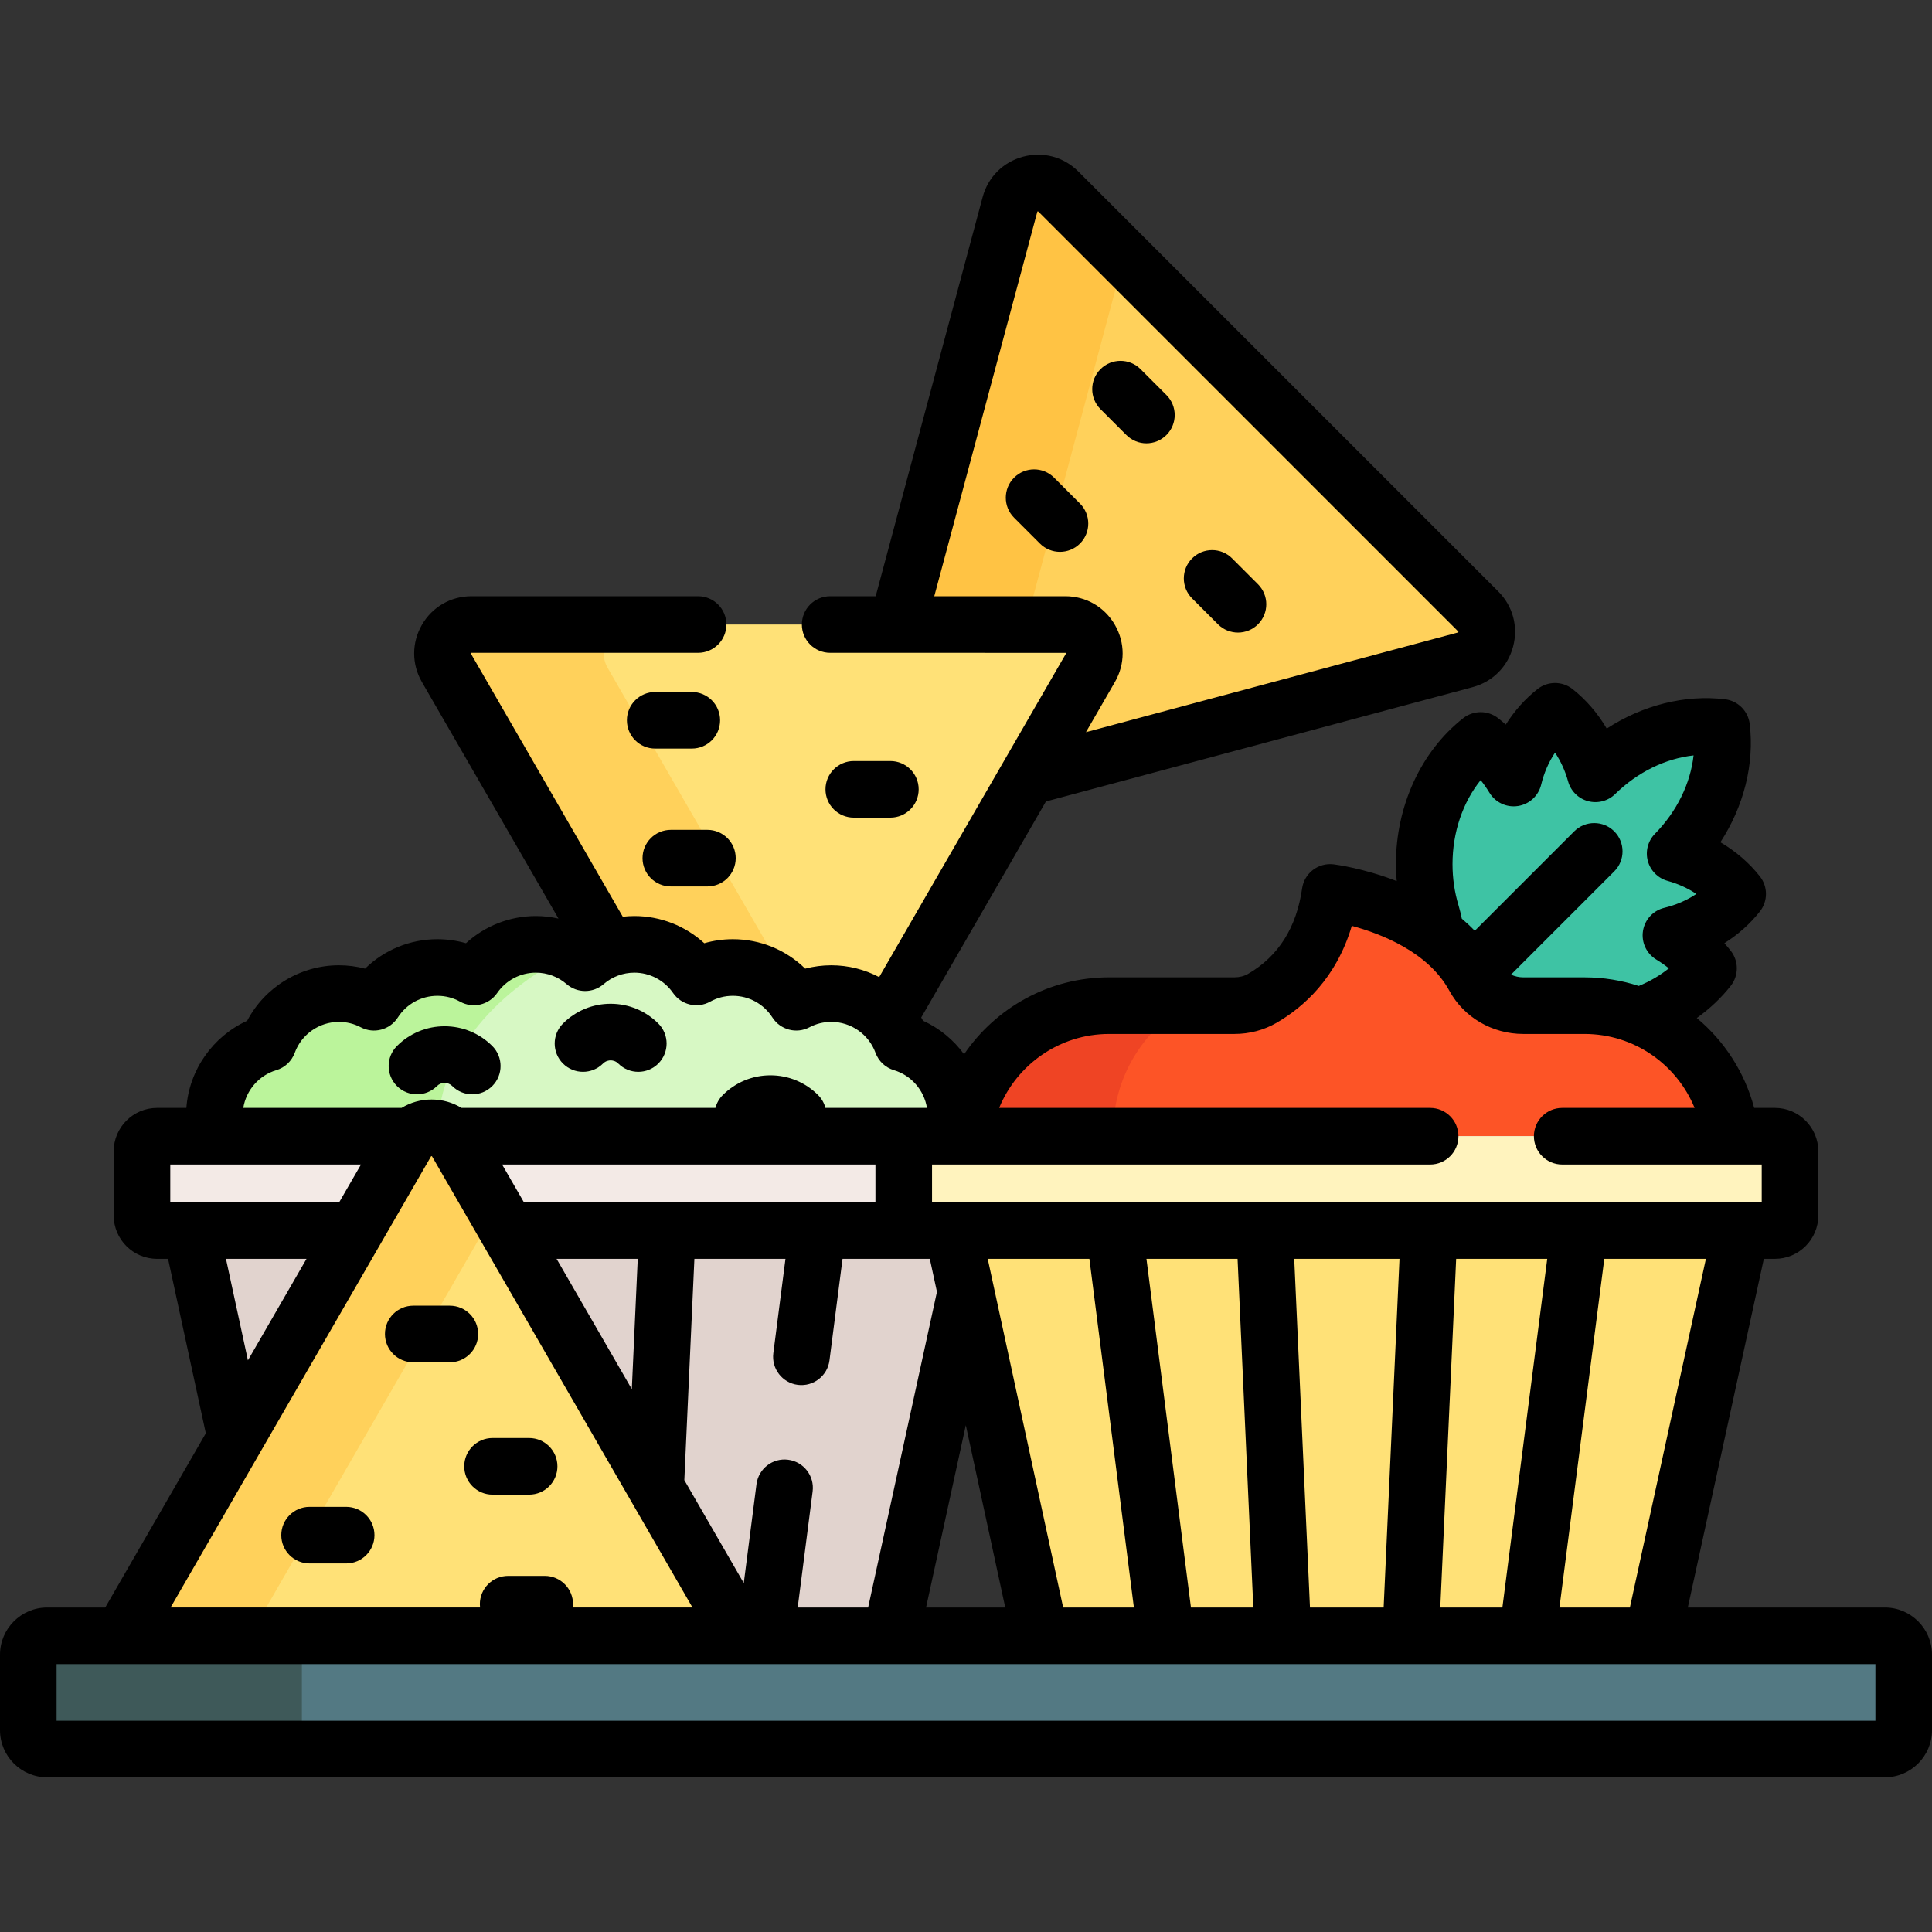 <svg id="Capa_1" enable-background="new 0 0 512 512" height="512" viewBox="0 0 512 512" width="512" xmlns="http://www.w3.org/2000/svg"><rect x="0" y="0" width="512" height="512" fill="#333333" stroke="none"/><g><g><path d="m391.751 162.039-111.285-111.285c-4.172-4.172-11.295-2.263-12.822 3.436l-29.827 111.315h44.507c5.899 0 9.587 6.386 6.637 11.495l-16.721 28.962 116.075-31.102c5.699-1.526 7.607-8.649 3.436-12.821z" fill="#ffd15b"/><path d="m271.818 165.505 26.077-97.322-17.429-17.429c-4.172-4.172-11.295-2.263-12.822 3.436l-29.827 111.315z" fill="#ffc344"/></g><g><g><path d="m282.325 165.505h-157.38c-5.9 0-9.587 6.386-6.637 11.495l42.994 74.468c2.126-.774 4.416-1.206 6.81-1.206 6.817 0 12.833 3.42 16.433 8.636 2.864-1.589 6.157-2.496 9.664-2.496 7.06 0 13.26 3.67 16.807 9.203 2.775-1.463 5.935-2.294 9.29-2.294 5.947 0 11.284 2.602 14.94 6.729l53.716-93.039c2.95-5.11-.738-11.496-6.637-11.496z" fill="#ffe177"/></g><g><path d="m161.302 251.469c2.126-.774 4.416-1.206 6.81-1.206 6.817 0 12.833 3.42 16.433 8.636 2.864-1.589 6.157-2.496 9.664-2.496 7.06 0 13.26 3.67 16.807 9.203.301-.159.609-.306.918-.45l-50.896-88.155c-2.95-5.109.738-11.495 6.637-11.495h-42.731c-5.9 0-9.587 6.386-6.637 11.495z" fill="#ffd15b"/></g></g><g><path d="m380.406 247.465c4.033 2.988 7.685 6.751 10.262 11.483 2.576 4.728 7.646 7.557 13.03 7.557h16.238c5.07 0 9.917.991 14.371 2.771 7.564-2.522 13.999-6.978 18.468-12.664-2.675-3.404-6.056-6.367-9.96-8.74 7.307-1.763 13.548-5.705 17.685-10.968-3.925-4.994-9.741-8.807-16.568-10.689 9.448-9.62 13.667-22.18 12.316-33.457-11.278-1.352-23.838 2.867-33.457 12.316-1.883-6.827-5.695-12.644-10.689-16.568-5.263 4.136-9.205 10.377-10.968 17.684-2.373-3.904-5.336-7.285-8.74-9.96-9.024 7.092-14.961 19.129-14.961 32.786 0 4.586.674 8.986 1.909 13.078.53 1.759.87 3.558 1.064 5.371z" fill="#3ec3a4"/><g><path d="m458.778 302.108c-1.737-19.874-18.537-35.602-38.842-35.602h-16.238c-5.384 0-10.454-2.829-13.03-7.557-10.38-19.054-38.169-22.443-38.169-22.443-2.258 15.809-10.887 23.961-17.976 28.067-2.235 1.295-4.788 1.933-7.371 1.933h-33.217c-20.305 0-37.104 15.729-38.842 35.602z" fill="#fd5426"/></g><path d="m295 300.005c0-14.195 7.69-26.677 19.106-33.5h-20.169c-19.963 0-36.54 15.204-38.743 34.602h39.837c-.011-.367-.031-.732-.031-1.102z" fill="#ef4424"/><path d="m252.51 301.107c.512-1.766.801-3.627.801-5.559 0-9.039-6.012-16.671-14.253-19.125-2.793-7.65-10.135-13.112-18.752-13.112-3.355 0-6.514.832-9.29 2.294-3.547-5.533-9.747-9.203-16.807-9.203-3.507 0-6.801.907-9.664 2.496-3.6-5.216-9.616-8.636-16.433-8.636-4.99 0-9.549 1.836-13.048 4.864-3.499-3.028-8.058-4.864-13.048-4.864-6.817 0-12.833 3.42-16.433 8.636-2.864-1.589-6.157-2.496-9.664-2.496-7.06 0-13.26 3.67-16.807 9.203-2.775-1.463-5.935-2.294-9.29-2.294-8.617 0-15.958 5.462-18.752 13.112-8.242 2.454-14.254 10.086-14.254 19.125 0 1.931.289 3.792.801 5.559z" fill="#d7f8c4"/><path d="m116.021 301.107c-.01-.367-.021-.734-.021-1.102 0-19.267 13.852-36.41 35.378-47.388-2.794-1.492-5.974-2.354-9.363-2.354-6.817 0-12.833 3.42-16.433 8.636-2.864-1.589-6.157-2.496-9.664-2.496-7.06 0-13.26 3.67-16.807 9.203-2.775-1.463-5.935-2.295-9.29-2.295-8.617 0-15.958 5.462-18.752 13.112-8.242 2.454-14.254 10.086-14.254 19.125 0 1.931.289 3.792.801 5.559z" fill="#bbf49b"/><path d="m252.462 326.107h-201.874l23.237 107.398h162.279l19.874-91.147z" fill="#e1d3ce"/><path d="m239.5 322.108v-17c0-2.209 1.791-4 4-4h-201.874c-2.209 0-4 1.791-4 4v17c0 2.209 1.791 4 4 4h201.874c-2.209-.001-4-1.792-4-4z" fill="#f3eae6"/><path d="m252.462 326.107 23.236 107.398h162.279l23.418-107.398z" fill="#ffe177"/><g><path d="m470.374 326.107h-226.874c-2.209 0-4-1.791-4-4v-17c0-2.209 1.791-4 4-4h226.874c2.209 0 4 1.791 4 4v17c-.001 2.209-1.791 4-4 4z" fill="#c8effe"/></g><g><path d="m470.374 326.107h-226.874c-2.209 0-4-1.791-4-4v-17c0-2.209 1.791-4 4-4h226.874c2.209 0 4 1.791 4 4v17c-.001 2.209-1.791 4-4 4z" fill="#fff3be"/></g></g><g><path d="m196.514 433.505-75.512-130.791c-2.95-5.109-10.324-5.109-13.274 0l-75.512 130.791z" fill="#ffe177"/><path d="m66.216 433.505 65.149-112.842-10.363-17.949c-2.95-5.109-10.324-5.109-13.274 0l-75.512 130.791z" fill="#ffd15b"/></g><g><path d="m499.5 463.505h-487c-2.761 0-5-2.239-5-5v-20c0-2.761 2.239-5 5-5h487c2.761 0 5 2.239 5 5v20c0 2.762-2.239 5-5 5z" fill="#537983"/></g><g><path d="m80 458.505v-20c0-2.761 2.239-5 5-5h-72.5c-2.761 0-5 2.239-5 5v20c0 2.761 2.239 5 5 5h72.5c-2.761 0-5-2.238-5-5z" fill="#3e5959"/></g><g><path d="m322.776 165.441c1.465 1.464 3.385 2.196 5.304 2.196s3.839-.732 5.304-2.196c2.929-2.93 2.929-7.678 0-10.607l-6.856-6.856c-2.93-2.928-7.678-2.928-10.607 0-2.929 2.93-2.929 7.678 0 10.607z"/><path d="m303.808 117.488c1.919 0 3.839-.732 5.304-2.196 2.929-2.93 2.929-7.678 0-10.607l-6.857-6.857c-2.93-2.928-7.678-2.928-10.607 0-2.929 2.93-2.929 7.678 0 10.607l6.857 6.857c1.464 1.463 3.384 2.196 5.303 2.196z"/><path d="m279.347 126.587c-2.93-2.928-7.677-2.929-10.606.001-2.929 2.929-2.929 7.678.001 10.606l6.857 6.856c1.465 1.464 3.384 2.196 5.303 2.196s3.839-.732 5.304-2.197c2.929-2.929 2.929-7.678-.001-10.606z"/><path d="m226.262 216.682h9.696c4.143 0 7.5-3.357 7.5-7.5s-3.357-7.5-7.5-7.5h-9.696c-4.143 0-7.5 3.357-7.5 7.5s3.357 7.5 7.5 7.5z"/><path d="m183.333 198.384c4.143 0 7.5-3.357 7.5-7.5s-3.357-7.5-7.5-7.5h-9.697c-4.143 0-7.5 3.357-7.5 7.5s3.357 7.5 7.5 7.5z"/><path d="m177.776 219.918c-4.143 0-7.5 3.357-7.5 7.5s3.357 7.5 7.5 7.5h9.696c4.143 0 7.5-3.357 7.5-7.5s-3.357-7.5-7.5-7.5z"/><path d="m115.804 287.809c1.115-1.118 2.933-1.117 4.048 0 1.465 1.464 3.385 2.196 5.304 2.196s3.839-.732 5.304-2.196c2.929-2.93 2.929-7.678 0-10.607-3.376-3.375-7.861-5.233-12.631-5.233-4.771 0-9.256 1.858-12.632 5.233-2.929 2.93-2.929 7.678 0 10.607 2.929 2.928 7.677 2.928 10.607 0z"/><path d="m159.804 281.846c.731-.731 1.582-.841 2.024-.841.441 0 1.292.109 2.023.841 1.465 1.465 3.384 2.197 5.304 2.197 1.919 0 3.838-.732 5.303-2.196 2.93-2.929 2.93-7.677.001-10.606-3.375-3.376-7.861-5.235-12.631-5.235-4.771 0-9.257 1.859-12.632 5.235-2.929 2.93-2.929 7.678.001 10.606s7.679 2.927 10.607-.001z"/><path d="m126.714 353.523c0-4.143-3.357-7.5-7.5-7.5h-9.697c-4.143 0-7.5 3.357-7.5 7.5s3.357 7.5 7.5 7.5h9.697c4.142 0 7.5-3.358 7.5-7.5z"/><path d="m91.738 399.328h-9.696c-4.143 0-7.5 3.357-7.5 7.5s3.357 7.5 7.5 7.5h9.696c4.143 0 7.5-3.357 7.5-7.5s-3.357-7.5-7.5-7.5z"/><path d="m140.224 396.092c4.143 0 7.5-3.357 7.5-7.5s-3.357-7.5-7.5-7.5h-9.696c-4.143 0-7.5 3.357-7.5 7.5s3.357 7.5 7.5 7.5z"/><path d="m499.5 426.005h-52.211l20.147-92.398h2.937c6.341 0 11.5-5.158 11.5-11.499v-17.001c0-6.341-5.159-11.5-11.5-11.5h-5.5c-2.504-9.451-7.905-17.735-15.205-23.823 3.405-2.429 6.45-5.286 9.004-8.536 2.138-2.72 2.138-6.549.001-9.269-.542-.689-1.106-1.363-1.692-2.021 3.64-2.293 6.835-5.135 9.416-8.419 2.138-2.721 2.138-6.549 0-9.27-2.817-3.585-6.393-6.661-10.476-9.063 6.196-9.533 9.049-20.699 7.772-31.342-.411-3.434-3.119-6.142-6.553-6.553-10.648-1.276-21.809 1.576-31.341 7.772-2.403-4.083-5.479-7.658-9.064-10.476-2.721-2.139-6.549-2.139-9.27 0-3.284 2.581-6.126 5.776-8.419 9.416-.657-.586-1.331-1.15-2.021-1.692-2.721-2.137-6.548-2.138-9.269.001-11.162 8.772-17.826 23.233-17.826 38.683 0 1.504.086 2.998.211 4.484-8.789-3.41-16.115-4.365-16.734-4.441-4.059-.487-7.756 2.344-8.333 6.385-1.483 10.38-6.298 17.997-14.309 22.637-1.043.604-2.293.924-3.613.924h-33.217c-15.967 0-30.072 8.094-38.446 20.39-2.767-3.798-6.487-6.898-10.866-8.881-.155-.295-.328-.576-.493-.864l33.052-57.247 113.073-30.298c5.295-1.418 9.303-5.426 10.723-10.72 1.419-5.296-.048-10.771-3.924-14.649l-111.285-111.285c-3.877-3.877-9.352-5.345-14.648-3.924-5.294 1.42-9.302 5.428-10.72 10.722l-28.337 105.757h-12.064c-4.143 0-7.5 3.357-7.5 7.5s3.357 7.5 7.5 7.5l62.402.006c.041.023.099.122.064.239l-49.475 85.687c-3.842-2.008-8.177-3.126-12.686-3.126-2.338 0-4.669.303-6.925.89-5.068-4.961-11.895-7.798-19.172-7.798-2.563 0-5.113.361-7.564 1.063-5.011-4.584-11.604-7.203-18.532-7.203-1.03 0-2.053.067-3.068.181l-40.274-69.764c-.001-.047.057-.146.175-.175h60.055c4.143 0 7.5-3.357 7.5-7.5s-3.357-7.5-7.5-7.5h-60.056c-5.482 0-10.392 2.835-13.133 7.583-2.74 4.747-2.74 10.416.001 15.162l36.194 62.689c-1.955-.438-3.961-.676-5.991-.676-6.93 0-13.522 2.619-18.533 7.203-2.451-.702-5-1.063-7.563-1.063-7.277 0-14.104 2.838-19.172 7.799-2.257-.588-4.588-.891-6.926-.891-10.261 0-19.626 5.782-24.317 14.703-9.104 4.121-15.391 13.051-16.115 23.094h-7.762c-6.341 0-11.499 5.158-11.499 11.499v17.001c0 6.341 5.158 11.5 11.499 11.5h2.912l10.003 46.231-26.654 46.167h-15.388c-6.893 0-12.5 5.607-12.5 12.5v20c0 6.893 5.607 12.5 12.5 12.5h487c6.893 0 12.5-5.607 12.5-12.5v-20c0-6.893-5.607-12.501-12.5-12.501zm-67.564 0h-18.665l11.885-92.398h26.927zm-223.063-39.157c-4.112-.537-7.868 2.373-8.396 6.481l-3.37 26.203-15.752-27.282 2.667-58.642h24.136l-3.216 25.001c-.528 4.108 2.373 7.867 6.481 8.396 4.108.525 7.867-2.373 8.396-6.481l3.462-26.915h23.129l1.892 8.743-18.24 83.655h-18.665l3.957-30.762c.529-4.11-2.373-7.869-6.481-8.397zm23.127-78.24v10h-93.162l-5.774-10zm-62.992 25-1.571 34.534-19.939-34.534zm86.942 44.084 10.453 48.313h-20.988zm25.8 48.313-19.992-92.398h26.943l11.793 92.398zm33.865 0-11.793-92.398h24.149l4.171 92.398zm31.542 0-4.171-92.398h27.896l-4.204 92.398zm38.74-92.398h24.136l-11.885 92.398h-16.455zm.624-93.679c-1.055-3.496-1.59-7.168-1.59-10.912 0-8.432 2.713-16.363 7.457-22.277.836 1.045 1.615 2.162 2.335 3.347 1.577 2.596 4.561 3.983 7.565 3.515 3-.468 5.423-2.699 6.135-5.651.754-3.126 2.012-6.01 3.677-8.496 1.513 2.255 2.692 4.836 3.459 7.615.707 2.562 2.717 4.559 5.283 5.249 2.565.689 5.306-.03 7.203-1.893 5.918-5.812 13.349-9.415 20.771-10.235-.821 7.421-4.423 14.854-10.235 20.771-1.862 1.896-2.582 4.637-1.893 7.203.69 2.566 2.688 4.576 5.249 5.283 2.779.767 5.36 1.946 7.615 3.459-2.486 1.665-5.37 2.923-8.496 3.677-2.952.712-5.184 3.135-5.651 6.135-.468 3.001.92 5.988 3.515 7.565 1.185.72 2.302 1.499 3.347 2.335-2.366 1.898-5.059 3.464-7.974 4.669-4.524-1.473-9.346-2.28-14.356-2.28h-16.237c-1.167 0-2.275-.264-3.267-.725l27.357-27.357c2.929-2.93 2.929-7.678 0-10.607-2.93-2.928-7.678-2.928-10.607 0l-26.353 26.353c-1.101-1.143-2.25-2.218-3.438-3.222-.233-1.189-.521-2.363-.871-3.521zm-92.584 34.077h33.217c3.956 0 7.804-1.018 11.131-2.942 7.143-4.138 15.864-11.83 19.959-25.698 7.771 2.092 20.258 6.925 25.839 17.17 3.854 7.075 11.37 11.471 19.617 11.471h16.237c13.159 0 24.448 8.116 29.151 19.602h-35.088c-4.143 0-7.5 3.357-7.5 7.5s3.357 7.5 7.5 7.5h52.873v10h-219.873v-10h132c4.143 0 7.5-3.357 7.5-7.5s-3.357-7.5-7.5-7.5h-114.214c4.703-11.487 15.991-19.603 29.151-19.603zm-11.612-116h-34.731l27.321-101.947c.019-.02.062-.037.117-.037.04 0 .086.01.13.037l111.336 111.344c.013.045-.017.156-.124.215l-98.585 26.416 7.668-13.281c2.741-4.747 2.741-10.416.001-15.163-2.741-4.749-7.65-7.584-13.133-7.584zm-209.115 125.606c2.272-.677 4.092-2.388 4.904-4.615 1.787-4.896 6.491-8.185 11.706-8.185 2.044 0 3.993.481 5.793 1.43 3.445 1.815 7.708.692 9.811-2.587 2.31-3.601 6.232-5.751 10.494-5.751 2.139 0 4.166.523 6.026 1.555 3.373 1.873 7.617.877 9.811-2.299 2.332-3.378 6.167-5.396 10.26-5.396 2.988 0 5.88 1.078 8.142 3.035 2.818 2.438 6.996 2.438 9.814 0 2.262-1.957 5.153-3.035 8.142-3.035 4.092 0 7.928 2.018 10.261 5.396 2.19 3.175 6.435 4.168 9.81 2.298 1.86-1.031 3.888-1.555 6.026-1.555 4.262 0 8.185 2.15 10.494 5.751 2.103 3.279 6.365 4.403 9.812 2.586 1.799-.948 3.747-1.429 5.791-1.429 5.215 0 9.92 3.289 11.707 8.185.812 2.228 2.632 3.938 4.904 4.615 4.607 1.373 7.989 5.338 8.736 9.996h-2.154c-.007 0-.013.001-.019.001h-24.731c-.325-1.247-.969-2.429-1.946-3.406-3.376-3.375-7.861-5.233-12.632-5.233-4.77 0-9.255 1.858-12.631 5.233-.977.977-1.621 2.159-1.946 3.406h-67.291c-2.334-1.435-5.055-2.226-7.939-2.226s-5.605.791-7.939 2.226h-41.953c.747-4.657 4.13-8.623 8.737-9.996zm-28.083 24.997h50.539l-5.774 10h-44.765zm14.757 25h21.348l-15.529 26.896zm54.34-27.144.044-.064c.014-.008.036-.014.063-.014.052 0 .12.021.176.078l69.01 119.541h-31.709c.034-.289.056-.581.056-.879 0-4.143-3.357-7.5-7.5-7.5h-9.697c-4.143 0-7.5 3.357-7.5 7.5 0 .298.022.59.056.879h-82.016zm382.776 149.541h-482v-15h482z"/></g></g></svg>